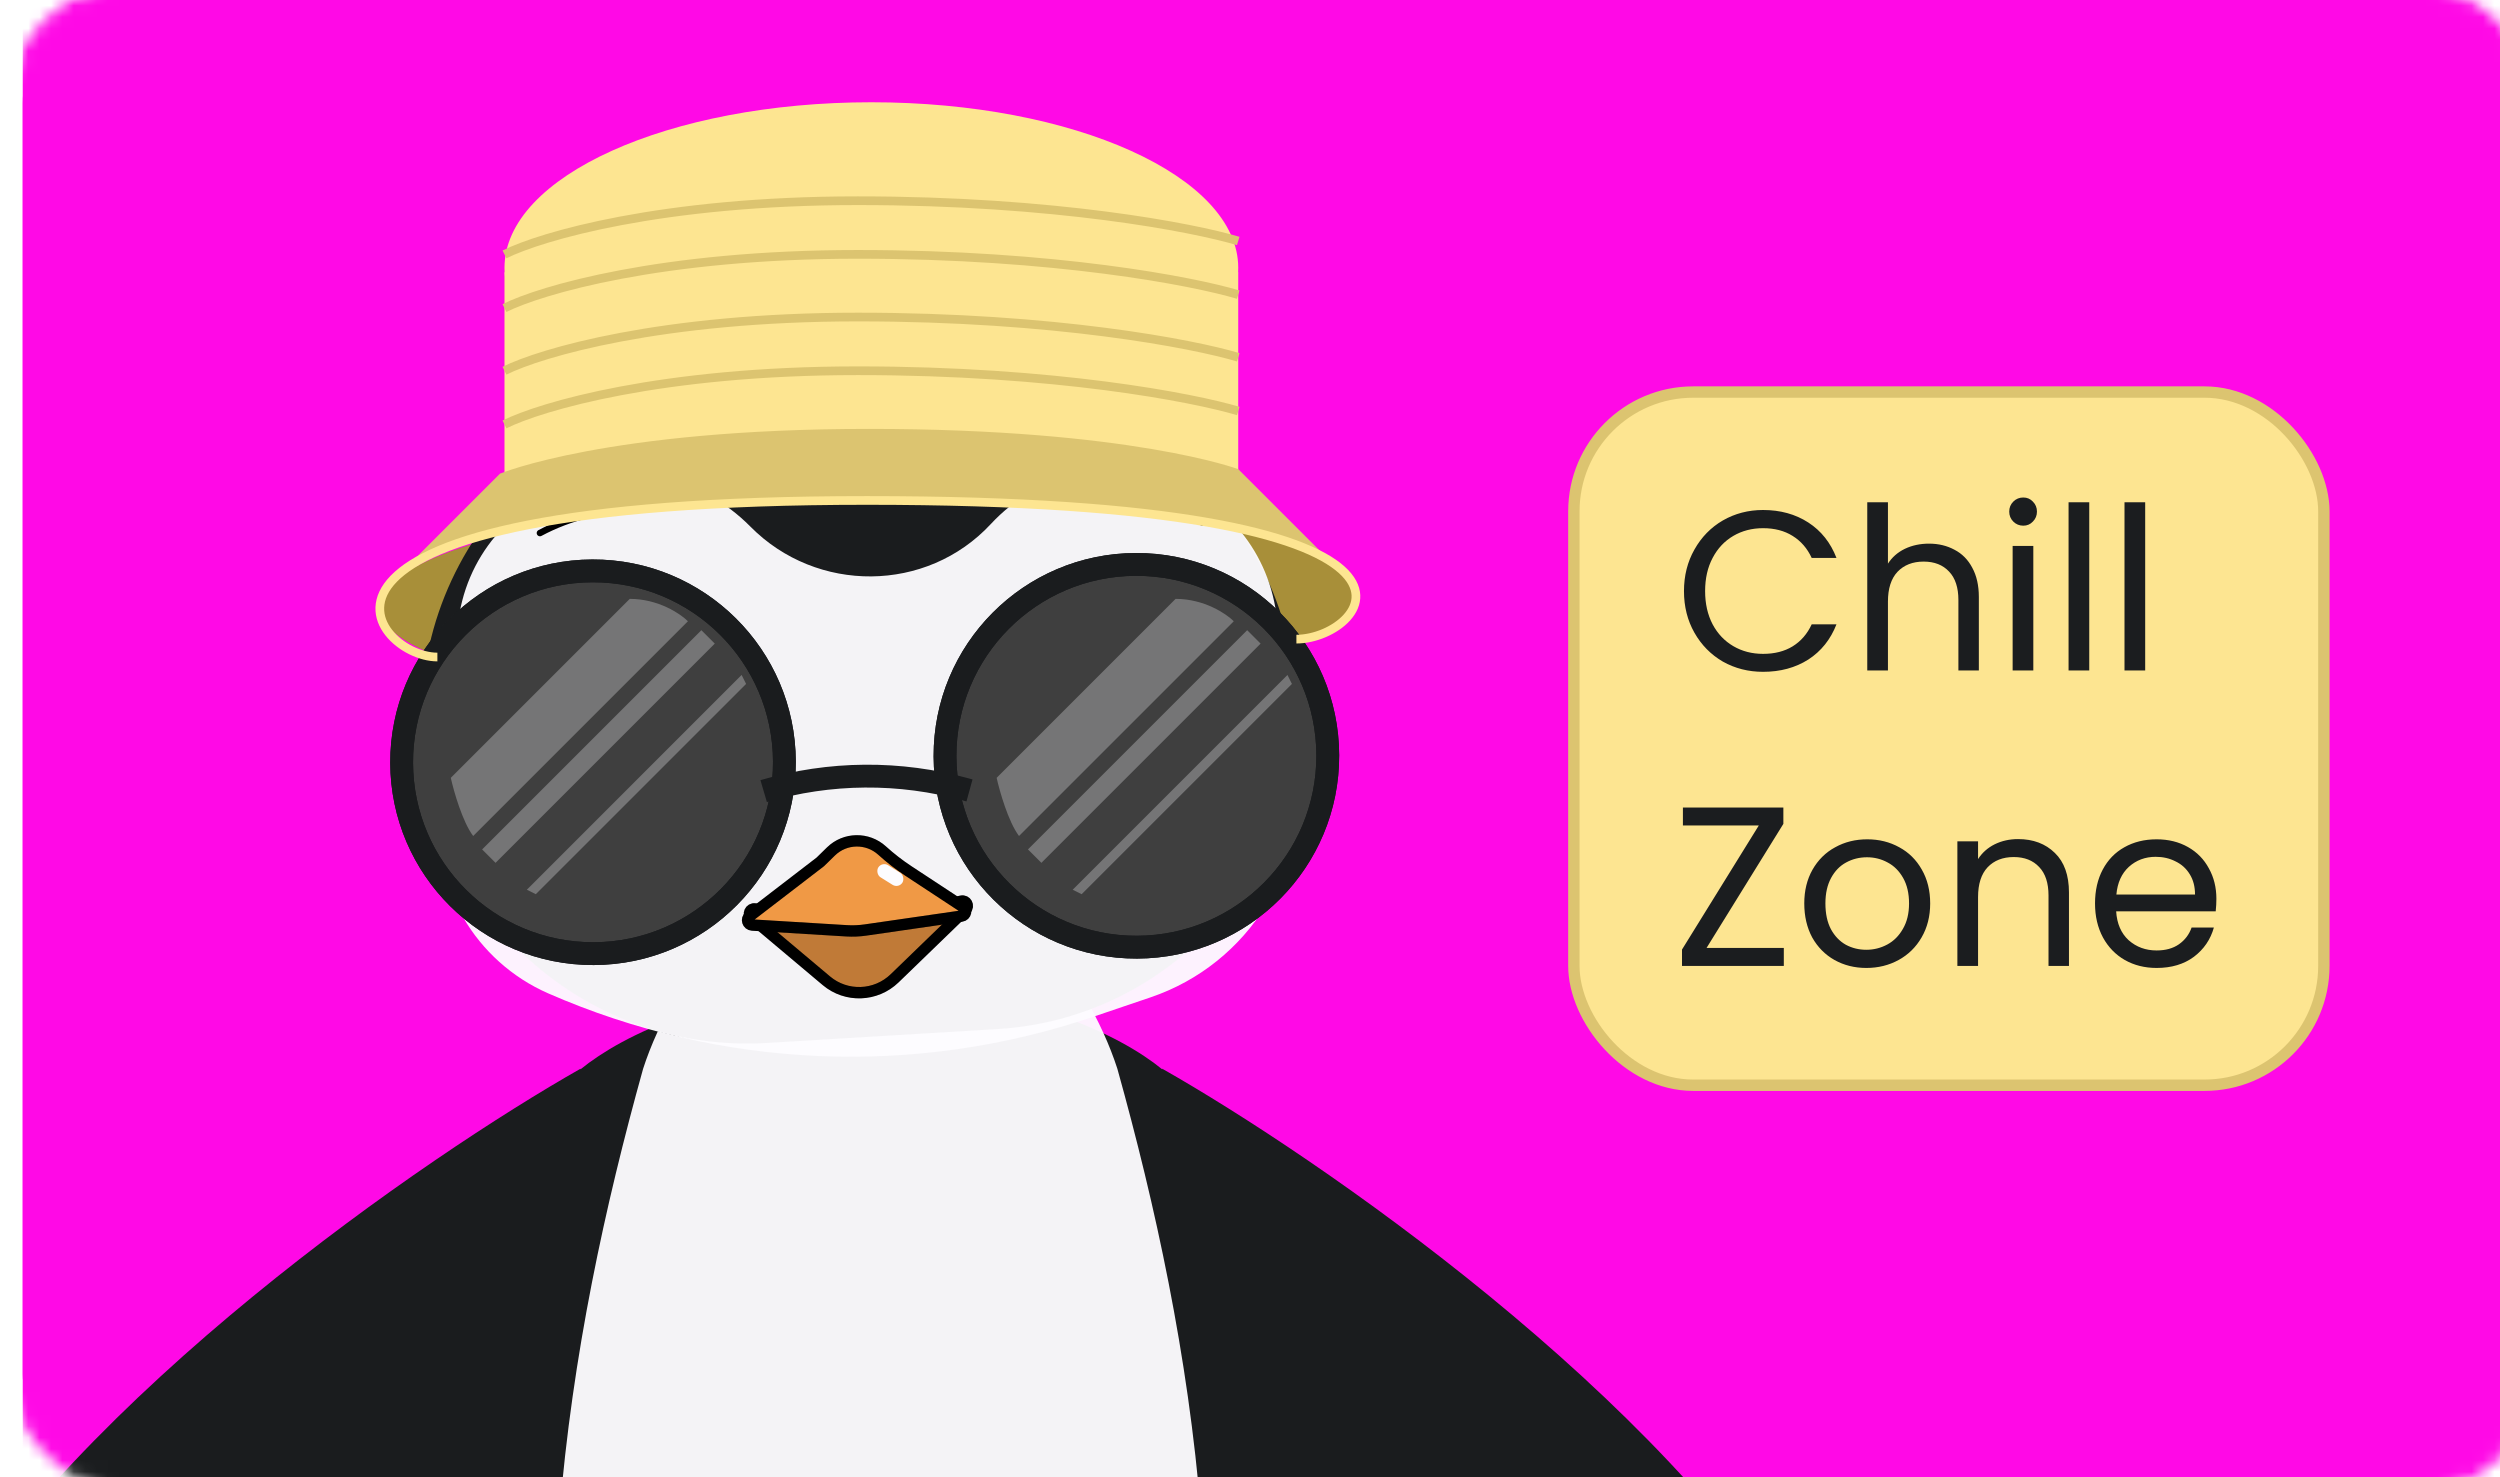 <svg width="220" height="130" viewBox="0 0 220 130" fill="none" xmlns="http://www.w3.org/2000/svg">
<mask id="mask0_88_5379" style="mask-type:alpha" maskUnits="userSpaceOnUse" x="0" y="-2" width="224" height="134">
<rect x="1.432" y="-0.568" width="221.135" height="131.135" rx="9.652" fill="url(#paint0_linear_88_5379)" stroke="black" stroke-width="1.135"/>
</mask>
<g mask="url(#mask0_88_5379)">
<rect x="2" width="220" height="130" fill="#FF09E6"/>
<rect x="2" width="220" height="130" rx="9.084" fill="#FF09E6"/>
<ellipse cx="76.285" cy="52.889" rx="42.915" ry="9.242" transform="rotate(-0.73 76.285 52.889)" fill="#A88F39"/>
<path fill-rule="evenodd" clip-rule="evenodd" d="M102.28 94.104C98.584 91.084 90.262 86.958 76.681 86.59V176.725H111.328L111.36 175.82C114.811 163.039 113.875 145.101 112.785 135.926L112.82 134.952L125.668 146.939C135.251 155.878 150.315 155.169 159.015 145.368C159.163 145.201 159.185 144.965 159.086 144.778C159.178 144.797 159.27 144.816 159.361 144.834C146.447 122.786 115.921 101.788 102.273 94.045L102.28 94.104ZM51.081 94.104C54.778 91.084 63.099 86.958 76.68 86.59V176.725H42.034L42.001 175.818C38.552 163.038 39.486 145.105 40.577 135.929L40.542 134.95L27.694 146.936C18.111 155.875 3.047 155.166 -5.653 145.365C-5.8 145.199 -5.823 144.964 -5.726 144.778C-5.818 144.797 -5.909 144.816 -6 144.834C6.914 122.786 37.44 101.788 51.089 94.045L51.081 94.104Z" fill="#1A1C1E"/>
<g filter="url(#filter0_i_88_5379)">
<path fill-rule="evenodd" clip-rule="evenodd" d="M97.945 94.434C95.314 86.278 87.116 74.887 77.079 76.967V187.795C88.706 189.835 99.785 187.909 102.172 177.901C109.486 147.232 104.639 118.45 97.945 94.434ZM56.211 94.434C58.842 86.277 67.041 74.886 77.079 76.967V187.795C65.452 189.835 54.372 187.909 51.985 177.901C44.67 147.232 49.518 118.45 56.211 94.434Z" fill="#FDFCFF" fill-opacity="0.96"/>
</g>
<g filter="url(#filter1_d_88_5379)">
<path d="M59.837 60.611C61.664 60.611 63.101 60.217 64.226 59.499C65.352 58.781 66.161 57.743 66.739 56.465C67.891 53.919 68.131 50.411 68.132 46.551C75.648 36.273 81.219 31.133 84.005 28.562L84.006 28.562L84.009 28.559C84.704 27.918 85.228 27.434 85.566 27.07C85.735 26.888 85.86 26.732 85.937 26.599C86.012 26.469 86.049 26.345 86.012 26.235C85.976 26.122 85.873 26.051 85.737 26.003C85.6 25.955 85.412 25.924 85.177 25.904C84.707 25.864 84.023 25.864 83.119 25.864H83.114C81.287 25.864 78.134 26.495 74.439 27.558C70.741 28.622 66.493 30.122 62.473 31.863C58.453 33.604 54.657 35.589 51.864 37.624C50.468 38.641 49.32 39.673 48.521 40.696C47.722 41.718 47.267 42.736 47.267 43.726C47.267 47.61 48.579 51.827 50.804 55.075C53.028 58.323 56.172 60.611 59.837 60.611Z" fill="#1A1C1E" stroke="black" stroke-width="0.143"/>
<path d="M75.886 60.611C77.713 60.611 79.15 60.217 80.275 59.499C81.401 58.781 82.21 57.743 82.788 56.465C83.94 53.919 84.18 50.411 84.181 46.551C91.697 36.273 97.268 31.133 100.054 28.562L100.055 28.562L100.058 28.559C100.753 27.918 101.277 27.434 101.615 27.07C101.784 26.888 101.909 26.732 101.985 26.599C102.061 26.469 102.097 26.345 102.061 26.235C102.024 26.122 101.921 26.051 101.786 26.003C101.649 25.955 101.461 25.924 101.226 25.904C100.756 25.864 100.072 25.864 99.167 25.864H99.163C97.335 25.864 94.183 26.495 90.488 27.558C86.79 28.622 82.542 30.122 78.522 31.863C74.501 33.604 70.705 35.589 67.913 37.624C66.517 38.641 65.369 39.673 64.57 40.696C63.771 41.718 63.315 42.736 63.315 43.726C63.315 47.61 64.628 51.827 66.853 55.075C69.077 58.323 72.221 60.611 75.886 60.611Z" fill="#1A1C1E" stroke="black" stroke-width="0.143"/>
<path d="M37.809 62.417C37.809 45.082 53.063 31.707 70.249 33.973L73.812 34.442C76.427 34.787 79.077 34.774 81.688 34.402L82.891 34.231C99.732 31.837 114.792 44.908 114.792 61.918V61.918C114.792 76.71 103.274 88.943 88.509 89.832L68.225 91.055C51.731 92.049 37.809 78.94 37.809 62.417V62.417Z" fill="#1A1C1E"/>
<g filter="url(#filter2_i_88_5379)">
<path d="M40.61 54.816C41.892 42.207 57.473 36.987 66.38 46.002V46.002C72.213 51.905 81.886 51.854 87.533 45.774V45.774C95.913 36.752 111.012 41.536 112.667 53.738L114.424 66.699C115.657 75.791 110.274 84.481 101.584 87.427L96.539 89.137C80.857 94.453 63.754 93.718 48.586 87.075V87.075C42.164 84.262 38.29 77.626 38.999 70.65L40.61 54.816Z" fill="#FDFCFF" fill-opacity="0.96"/>
</g>
<g filter="url(#filter3_d_88_5379)">
<ellipse cx="53.638" cy="63.935" rx="12.568" ry="14.18" fill="white"/>
<ellipse cx="53.638" cy="63.935" rx="12.568" ry="14.18" fill="white"/>
<ellipse cx="53.638" cy="63.935" rx="12.568" ry="14.18" fill="white"/>
<ellipse cx="53.888" cy="64.257" rx="11.387" ry="13.213" fill="white"/>
<ellipse cx="53.888" cy="64.257" rx="11.387" ry="13.213" fill="white"/>
<ellipse cx="53.888" cy="64.257" rx="11.387" ry="13.213" fill="#72CEBC"/>
</g>
<g filter="url(#filter4_d_88_5379)">
<ellipse cx="54.902" cy="63.928" rx="6.811" ry="7.903" fill="white"/>
<ellipse cx="54.902" cy="63.928" rx="6.811" ry="7.903" fill="white"/>
<ellipse cx="54.902" cy="63.928" rx="6.811" ry="7.903" fill="#907375"/>
<ellipse cx="54.902" cy="63.928" rx="6.811" ry="7.903" fill="black"/>
<ellipse cx="54.902" cy="63.928" rx="6.811" ry="7.903" fill="black" fill-opacity="0.2"/>
<ellipse cx="56.868" cy="60.037" rx="3.511" ry="4.012" fill="white"/>
<ellipse cx="56.868" cy="60.037" rx="3.511" ry="4.012" fill="white"/>
<ellipse cx="56.868" cy="60.037" rx="3.511" ry="4.012" fill="#907375"/>
<ellipse cx="56.868" cy="60.037" rx="3.511" ry="4.012" fill="#FDFCFF"/>
<ellipse cx="56.868" cy="60.037" rx="3.511" ry="4.012" fill="#FDFCFF"/>
</g>
<g filter="url(#filter5_d_88_5379)">
<ellipse cx="99.777" cy="63.935" rx="12.568" ry="14.18" fill="white"/>
<ellipse cx="99.777" cy="63.935" rx="12.568" ry="14.18" fill="white"/>
<ellipse cx="99.777" cy="63.935" rx="12.568" ry="14.18" fill="white"/>
<ellipse cx="100.027" cy="64.257" rx="11.387" ry="13.213" fill="white"/>
<ellipse cx="100.027" cy="64.257" rx="11.387" ry="13.213" fill="white"/>
<ellipse cx="100.027" cy="64.257" rx="11.387" ry="13.213" fill="#72CEBC"/>
</g>
<g filter="url(#filter6_d_88_5379)">
<ellipse cx="100.289" cy="63.426" rx="6.811" ry="7.903" fill="white"/>
<ellipse cx="100.289" cy="63.426" rx="6.811" ry="7.903" fill="white"/>
<ellipse cx="100.289" cy="63.426" rx="6.811" ry="7.903" fill="#907375"/>
<ellipse cx="100.289" cy="63.426" rx="6.811" ry="7.903" fill="black"/>
<ellipse cx="100.289" cy="63.426" rx="6.811" ry="7.903" fill="black" fill-opacity="0.2"/>
<ellipse cx="102.254" cy="59.534" rx="3.511" ry="4.012" fill="white"/>
<ellipse cx="102.254" cy="59.534" rx="3.511" ry="4.012" fill="white"/>
<ellipse cx="102.254" cy="59.534" rx="3.511" ry="4.012" fill="#907375"/>
<ellipse cx="102.254" cy="59.534" rx="3.511" ry="4.012" fill="#FDFCFF"/>
<ellipse cx="102.254" cy="59.534" rx="3.511" ry="4.012" fill="#FDFCFF"/>
</g>
<path d="M57.168 44.075L56.998 44.071C53.946 44.015 50.931 44.742 48.24 46.182V46.182" stroke="black" stroke-width="0.572" stroke-linecap="round"/>
<g filter="url(#filter7_d_88_5379)">
<path d="M111.992 67.914C111.339 73.458 106.975 77.835 101.432 78.502L101.055 78.548C95.171 79.256 89.692 75.44 88.317 69.675V69.675L90.41 70.052C96.854 71.212 103.49 70.65 109.648 68.423L112.033 67.56L111.992 67.914Z" fill="#C4C4C4"/>
</g>
<g filter="url(#filter8_d_88_5379)">
<path d="M41.256 70.147C41.908 75.692 46.273 80.068 51.815 80.736L52.193 80.781C58.076 81.49 63.556 77.673 64.931 71.909V71.909L62.838 72.285C56.394 73.445 49.757 72.883 43.6 70.656L41.214 69.793L41.256 70.147Z" fill="#C4C4C4"/>
</g>
<path d="M106.521 45.243L106.366 45.173C103.587 43.91 100.532 43.38 97.49 43.633V43.633" stroke="black" stroke-width="0.572" stroke-linecap="round"/>
<g filter="url(#filter9_d_88_5379)">
<path d="M73.448 85.44C75.205 86.918 77.798 86.824 79.452 85.224L85.721 79.158C86.034 78.856 85.751 78.334 85.327 78.432L78.023 80.124C77.043 80.351 76.031 80.394 75.037 80.251L67.165 79.116C66.738 79.054 66.496 79.592 66.826 79.87L73.448 85.44Z" fill="#F09945"/>
<path d="M73.448 85.44C75.205 86.918 77.798 86.824 79.452 85.224L85.721 79.158C86.034 78.856 85.751 78.334 85.327 78.432L78.023 80.124C77.043 80.351 76.031 80.394 75.037 80.251L67.165 79.116C66.738 79.054 66.496 79.592 66.826 79.87L73.448 85.44Z" fill="black" fill-opacity="0.2"/>
<path d="M73.448 85.44C75.205 86.918 77.798 86.824 79.452 85.224L85.721 79.158C86.034 78.856 85.751 78.334 85.327 78.432L78.023 80.124C77.043 80.351 76.031 80.394 75.037 80.251L67.165 79.116C66.738 79.054 66.496 79.592 66.826 79.87L73.448 85.44Z" stroke="black"/>
<path d="M73.448 85.44C75.205 86.918 77.798 86.824 79.452 85.224L85.721 79.158C86.034 78.856 85.751 78.334 85.327 78.432L78.023 80.124C77.043 80.351 76.031 80.394 75.037 80.251L67.165 79.116C66.738 79.054 66.496 79.592 66.826 79.87L73.448 85.44Z" stroke="black" stroke-opacity="0.2"/>
<path d="M73.85 74.06C75.089 72.847 77.061 72.812 78.348 73.981C79.076 74.643 79.855 75.247 80.676 75.787L85.511 78.966C85.841 79.183 85.728 79.693 85.338 79.749L76.879 80.974C76.332 81.053 75.778 81.076 75.226 81.042L66.915 80.536C66.518 80.512 66.363 80.009 66.678 79.767L72.915 74.975L73.85 74.06Z" fill="#F09945"/>
<path d="M73.85 74.06C75.089 72.847 77.061 72.812 78.348 73.981C79.076 74.643 79.855 75.247 80.676 75.787L85.511 78.966C85.841 79.183 85.728 79.693 85.338 79.749L76.879 80.974C76.332 81.053 75.778 81.076 75.226 81.042L66.915 80.536C66.518 80.512 66.363 80.009 66.678 79.767L72.915 74.975L73.85 74.06Z" stroke="black"/>
<path d="M73.85 74.06C75.089 72.847 77.061 72.812 78.348 73.981C79.076 74.643 79.855 75.247 80.676 75.787L85.511 78.966C85.841 79.183 85.728 79.693 85.338 79.749L76.879 80.974C76.332 81.053 75.778 81.076 75.226 81.042L66.915 80.536C66.518 80.512 66.363 80.009 66.678 79.767L72.915 74.975L73.85 74.06Z" stroke="black" stroke-opacity="0.2"/>
</g>
<rect x="78.345" y="75.082" width="2.508" height="1.254" rx="0.627" transform="rotate(32.025 78.345 75.082)" fill="#FDFCFF"/>
<g filter="url(#filter10_dii_88_5379)">
<path d="M101.069 82.483C110.37 82.453 117.885 74.888 117.854 65.587C117.824 56.286 110.259 48.771 100.958 48.801C91.657 48.832 84.142 56.396 84.172 65.697C84.203 74.998 91.767 82.514 101.069 82.483Z" fill="#3F3F3F"/>
<path d="M101.069 82.483C110.37 82.453 117.885 74.888 117.854 65.587C117.824 56.286 110.259 48.771 100.958 48.801C91.657 48.832 84.142 56.396 84.172 65.697C84.203 74.998 91.767 82.514 101.069 82.483Z" stroke="#1A1C1E" stroke-width="2.01"/>
<path d="M101.069 82.483C110.37 82.453 117.885 74.888 117.854 65.587C117.824 56.286 110.259 48.771 100.958 48.801C91.657 48.832 84.142 56.396 84.172 65.697C84.203 74.998 91.767 82.514 101.069 82.483Z" stroke="#1A1C1E" stroke-width="2.01"/>
<path d="M53.253 83.052C62.554 83.022 70.069 75.458 70.038 66.157C70.007 56.856 62.442 49.34 53.141 49.37C43.84 49.4 36.325 56.964 36.356 66.265C36.387 75.566 43.952 83.082 53.253 83.052Z" fill="#3F3F3F"/>
<path d="M53.253 83.052C62.554 83.022 70.069 75.458 70.038 66.157C70.007 56.856 62.442 49.34 53.141 49.37C43.84 49.4 36.325 56.964 36.356 66.265C36.387 75.566 43.952 83.082 53.253 83.052Z" stroke="#1A1C1E" stroke-width="2.01"/>
<path d="M53.253 83.052C62.554 83.022 70.069 75.458 70.038 66.157C70.007 56.856 62.442 49.34 53.141 49.37C43.84 49.4 36.325 56.964 36.356 66.265C36.387 75.566 43.952 83.082 53.253 83.052Z" stroke="#1A1C1E" stroke-width="2.01"/>
<path d="M68.213 68.749V68.749C74.025 67.039 80.2 66.991 86.038 68.611L86.326 68.69" stroke="#1A1C1E" stroke-width="2.01"/>
</g>
</g>
<path opacity="0.3" d="M39.67 68.45L55.419 52.701C57.939 52.701 59.881 54.014 60.537 54.67L41.639 73.568C40.694 72.308 39.933 69.631 39.67 68.45Z" fill="#F4F3F6"/>
<path opacity="0.3" d="M87.705 68.45L103.453 52.701C105.973 52.701 107.915 54.014 108.572 54.67L89.673 73.568C88.728 72.308 87.967 69.631 87.705 68.45Z" fill="#F4F3F6"/>
<path d="M42.427 74.749L61.719 55.457L62.9 56.638L43.608 75.93L42.427 74.749Z" fill="#757576"/>
<path d="M90.46 74.749L109.752 55.457L110.933 56.638L91.641 75.93L90.46 74.749Z" fill="#757576"/>
<path d="M46.364 78.296L65.262 59.397L65.656 60.185L47.151 78.689L46.364 78.296Z" fill="#757576"/>
<path d="M94.397 78.296L113.296 59.397L113.689 60.185L95.185 78.689L94.397 78.296Z" fill="#757576"/>
<path d="M44.395 23.962V42.073H108.964V23.962H44.395Z" fill="#FDE591"/>
<ellipse cx="76.68" cy="23.567" rx="32.285" ry="14.568" fill="#FDE591"/>
<path d="M44.002 41.68L35.34 50.342L38.096 48.767L42.821 47.192L49.12 45.617L57.388 44.83L64.869 44.042H73.924H81.405L88.492 44.436H94.004L100.303 45.224L105.815 46.011L111.721 47.192L115.264 48.373L117.233 49.554L108.965 41.286C108.965 41.286 99.516 37.743 76.483 37.743C53.451 37.743 44.002 41.68 44.002 41.68Z" fill="#DCC470"/>
<path d="M38.49 57.819C32.584 57.819 21.56 44.039 76.287 44.039C131.013 44.039 120.383 56.244 114.083 56.244" stroke="#FDE591" stroke-width="0.766"/>
<path d="M44.395 37.349C47.545 35.774 58.175 32.625 75.499 32.625C92.822 32.625 105.027 34.987 108.964 36.168" stroke="#DCC470" stroke-width="0.766"/>
<path d="M44.395 32.623C47.545 31.049 58.175 27.899 75.499 27.899C92.822 27.899 105.027 30.261 108.964 31.442" stroke="#DCC470" stroke-width="0.766"/>
<path d="M44.395 27.109C47.545 25.534 58.175 22.384 75.499 22.384C92.822 22.384 105.027 24.747 108.964 25.928" stroke="#DCC470" stroke-width="0.766"/>
<path d="M44.395 22.387C47.545 20.812 58.175 17.663 75.499 17.663C92.822 17.663 105.027 20.025 108.964 21.206" stroke="#DCC470" stroke-width="0.766"/>
</g>
<rect x="138.5" y="34.5" width="66" height="61" rx="10.5" fill="#FDE591"/>
<rect x="138.5" y="34.5" width="66" height="61" rx="10.5" stroke="#DCC470"/>
<path d="M148.19 52.02C148.19 50.66 148.497 49.44 149.11 48.36C149.723 47.267 150.557 46.413 151.61 45.8C152.677 45.187 153.857 44.88 155.15 44.88C156.67 44.88 157.997 45.247 159.13 45.98C160.263 46.713 161.09 47.753 161.61 49.1H159.43C159.043 48.26 158.483 47.613 157.75 47.16C157.03 46.707 156.163 46.48 155.15 46.48C154.177 46.48 153.303 46.707 152.53 47.16C151.757 47.613 151.15 48.26 150.71 49.1C150.27 49.927 150.05 50.9 150.05 52.02C150.05 53.127 150.27 54.1 150.71 54.94C151.15 55.767 151.757 56.407 152.53 56.86C153.303 57.313 154.177 57.54 155.15 57.54C156.163 57.54 157.03 57.32 157.75 56.88C158.483 56.427 159.043 55.78 159.43 54.94H161.61C161.09 56.273 160.263 57.307 159.13 58.04C157.997 58.76 156.67 59.12 155.15 59.12C153.857 59.12 152.677 58.82 151.61 58.22C150.557 57.607 149.723 56.76 149.11 55.68C148.497 54.6 148.19 53.38 148.19 52.02ZM169.759 47.84C170.586 47.84 171.333 48.02 171.999 48.38C172.666 48.727 173.186 49.253 173.559 49.96C173.946 50.667 174.139 51.527 174.139 52.54V59H172.339V52.8C172.339 51.707 172.066 50.873 171.519 50.3C170.973 49.713 170.226 49.42 169.279 49.42C168.319 49.42 167.553 49.72 166.979 50.32C166.419 50.92 166.139 51.793 166.139 52.94V59H164.319V44.2H166.139V49.6C166.499 49.04 166.993 48.607 167.619 48.3C168.259 47.993 168.973 47.84 169.759 47.84ZM178.052 46.26C177.706 46.26 177.412 46.14 177.172 45.9C176.932 45.66 176.812 45.367 176.812 45.02C176.812 44.673 176.932 44.38 177.172 44.14C177.412 43.9 177.706 43.78 178.052 43.78C178.386 43.78 178.666 43.9 178.892 44.14C179.132 44.38 179.252 44.673 179.252 45.02C179.252 45.367 179.132 45.66 178.892 45.9C178.666 46.14 178.386 46.26 178.052 46.26ZM178.932 48.04V59H177.112V48.04H178.932ZM183.854 44.2V59H182.034V44.2H183.854ZM188.776 44.2V59H186.956V44.2H188.776ZM150.176 83.42H156.976V85H148.016V83.56L154.776 72.64H148.096V71.06H156.936V72.5L150.176 83.42ZM164.236 85.18C163.209 85.18 162.276 84.947 161.436 84.48C160.609 84.013 159.956 83.353 159.476 82.5C159.009 81.633 158.776 80.633 158.776 79.5C158.776 78.38 159.016 77.393 159.496 76.54C159.989 75.673 160.656 75.013 161.496 74.56C162.336 74.093 163.276 73.86 164.316 73.86C165.356 73.86 166.296 74.093 167.136 74.56C167.976 75.013 168.636 75.667 169.116 76.52C169.609 77.373 169.856 78.367 169.856 79.5C169.856 80.633 169.603 81.633 169.096 82.5C168.603 83.353 167.929 84.013 167.076 84.48C166.223 84.947 165.276 85.18 164.236 85.18ZM164.236 83.58C164.889 83.58 165.503 83.427 166.076 83.12C166.649 82.813 167.109 82.353 167.456 81.74C167.816 81.127 167.996 80.38 167.996 79.5C167.996 78.62 167.823 77.873 167.476 77.26C167.129 76.647 166.676 76.193 166.116 75.9C165.556 75.593 164.949 75.44 164.296 75.44C163.629 75.44 163.016 75.593 162.456 75.9C161.909 76.193 161.469 76.647 161.136 77.26C160.803 77.873 160.636 78.62 160.636 79.5C160.636 80.393 160.796 81.147 161.116 81.76C161.449 82.373 161.889 82.833 162.436 83.14C162.983 83.433 163.583 83.58 164.236 83.58ZM177.589 73.84C178.922 73.84 180.002 74.247 180.829 75.06C181.656 75.86 182.069 77.02 182.069 78.54V85H180.269V78.8C180.269 77.707 179.996 76.873 179.449 76.3C178.902 75.713 178.156 75.42 177.209 75.42C176.249 75.42 175.482 75.72 174.909 76.32C174.349 76.92 174.069 77.793 174.069 78.94V85H172.249V74.04H174.069V75.6C174.429 75.04 174.916 74.607 175.529 74.3C176.156 73.993 176.842 73.84 177.589 73.84ZM195.042 79.1C195.042 79.447 195.022 79.813 194.982 80.2H186.222C186.289 81.28 186.655 82.127 187.322 82.74C188.002 83.34 188.822 83.64 189.782 83.64C190.569 83.64 191.222 83.46 191.742 83.1C192.275 82.727 192.649 82.233 192.862 81.62H194.822C194.529 82.673 193.942 83.533 193.062 84.2C192.182 84.853 191.089 85.18 189.782 85.18C188.742 85.18 187.809 84.947 186.982 84.48C186.169 84.013 185.529 83.353 185.062 82.5C184.595 81.633 184.362 80.633 184.362 79.5C184.362 78.367 184.589 77.373 185.042 76.52C185.495 75.667 186.129 75.013 186.942 74.56C187.769 74.093 188.715 73.86 189.782 73.86C190.822 73.86 191.742 74.087 192.542 74.54C193.342 74.993 193.955 75.62 194.382 76.42C194.822 77.207 195.042 78.1 195.042 79.1ZM193.162 78.72C193.162 78.027 193.009 77.433 192.702 76.94C192.395 76.433 191.975 76.053 191.442 75.8C190.922 75.533 190.342 75.4 189.702 75.4C188.782 75.4 187.995 75.693 187.342 76.28C186.702 76.867 186.335 77.68 186.242 78.72H193.162Z" fill="#1B1D1F"/>
<defs>
<filter id="filter0_i_88_5379" x="48.332" y="76.334" width="57.877" height="112.189" filterUnits="userSpaceOnUse" color-interpolation-filters="sRGB">
<feFlood flood-opacity="0" result="BackgroundImageFix"/>
<feBlend mode="normal" in="SourceGraphic" in2="BackgroundImageFix" result="shape"/>
<feColorMatrix in="SourceAlpha" type="matrix" values="0 0 0 0 0 0 0 0 0 0 0 0 0 0 0 0 0 0 127 0" result="hardAlpha"/>
<feOffset dx="0.383" dy="-0.383"/>
<feGaussianBlur stdDeviation="0.383"/>
<feComposite in2="hardAlpha" operator="arithmetic" k2="-1" k3="1"/>
<feColorMatrix type="matrix" values="0 0 0 0 0 0 0 0 0 0 0 0 0 0 0 0 0 0 0.25 0"/>
<feBlend mode="normal" in2="shape" result="effect1_innerShadow_88_5379"/>
</filter>
<filter id="filter1_d_88_5379" x="33.901" y="25.792" width="84.959" height="68.31" filterUnits="userSpaceOnUse" color-interpolation-filters="sRGB">
<feFlood flood-opacity="0" result="BackgroundImageFix"/>
<feColorMatrix in="SourceAlpha" type="matrix" values="0 0 0 0 0 0 0 0 0 0 0 0 0 0 0 0 0 0 127 0" result="hardAlpha"/>
<feOffset dx="-0.725" dy="0.725"/>
<feGaussianBlur stdDeviation="0.363"/>
<feComposite in2="hardAlpha" operator="out"/>
<feColorMatrix type="matrix" values="0 0 0 0 0 0 0 0 0 0 0 0 0 0 0 0 0 0 0.25 0"/>
<feBlend mode="normal" in2="BackgroundImageFix" result="effect1_dropShadow_88_5379"/>
<feBlend mode="normal" in="SourceGraphic" in2="effect1_dropShadow_88_5379" result="shape"/>
</filter>
<filter id="filter2_i_88_5379" x="38.916" y="40.716" width="76.066" height="51.936" filterUnits="userSpaceOnUse" color-interpolation-filters="sRGB">
<feFlood flood-opacity="0" result="BackgroundImageFix"/>
<feBlend mode="normal" in="SourceGraphic" in2="BackgroundImageFix" result="shape"/>
<feColorMatrix in="SourceAlpha" type="matrix" values="0 0 0 0 0 0 0 0 0 0 0 0 0 0 0 0 0 0 127 0" result="hardAlpha"/>
<feOffset dx="0.383" dy="-0.383"/>
<feGaussianBlur stdDeviation="0.383"/>
<feComposite in2="hardAlpha" operator="arithmetic" k2="-1" k3="1"/>
<feColorMatrix type="matrix" values="0 0 0 0 0 0 0 0 0 0 0 0 0 0 0 0 0 0 0.25 0"/>
<feBlend mode="normal" in2="shape" result="effect1_innerShadow_88_5379"/>
</filter>
<filter id="filter3_d_88_5379" x="40.927" y="49.684" width="25.423" height="28.645" filterUnits="userSpaceOnUse" color-interpolation-filters="sRGB">
<feFlood flood-opacity="0" result="BackgroundImageFix"/>
<feColorMatrix in="SourceAlpha" type="matrix" values="0 0 0 0 0 0 0 0 0 0 0 0 0 0 0 0 0 0 127 0" result="hardAlpha"/>
<feOffset dy="0.072"/>
<feGaussianBlur stdDeviation="0.072"/>
<feComposite in2="hardAlpha" operator="out"/>
<feColorMatrix type="matrix" values="0 0 0 0 0 0 0 0 0 0 0 0 0 0 0 0 0 0 0.25 0"/>
<feBlend mode="normal" in2="BackgroundImageFix" result="effect1_dropShadow_88_5379"/>
<feBlend mode="normal" in="SourceGraphic" in2="effect1_dropShadow_88_5379" result="shape"/>
</filter>
<filter id="filter4_d_88_5379" x="47.948" y="55.953" width="13.908" height="16.093" filterUnits="userSpaceOnUse" color-interpolation-filters="sRGB">
<feFlood flood-opacity="0" result="BackgroundImageFix"/>
<feColorMatrix in="SourceAlpha" type="matrix" values="0 0 0 0 0 0 0 0 0 0 0 0 0 0 0 0 0 0 127 0" result="hardAlpha"/>
<feOffset dy="0.072"/>
<feGaussianBlur stdDeviation="0.072"/>
<feComposite in2="hardAlpha" operator="out"/>
<feColorMatrix type="matrix" values="0 0 0 0 0 0 0 0 0 0 0 0 0 0 0 0 0 0 0.25 0"/>
<feBlend mode="normal" in2="BackgroundImageFix" result="effect1_dropShadow_88_5379"/>
<feBlend mode="normal" in="SourceGraphic" in2="effect1_dropShadow_88_5379" result="shape"/>
</filter>
<filter id="filter5_d_88_5379" x="87.066" y="49.684" width="25.423" height="28.645" filterUnits="userSpaceOnUse" color-interpolation-filters="sRGB">
<feFlood flood-opacity="0" result="BackgroundImageFix"/>
<feColorMatrix in="SourceAlpha" type="matrix" values="0 0 0 0 0 0 0 0 0 0 0 0 0 0 0 0 0 0 127 0" result="hardAlpha"/>
<feOffset dy="0.072"/>
<feGaussianBlur stdDeviation="0.072"/>
<feComposite in2="hardAlpha" operator="out"/>
<feColorMatrix type="matrix" values="0 0 0 0 0 0 0 0 0 0 0 0 0 0 0 0 0 0 0.25 0"/>
<feBlend mode="normal" in2="BackgroundImageFix" result="effect1_dropShadow_88_5379"/>
<feBlend mode="normal" in="SourceGraphic" in2="effect1_dropShadow_88_5379" result="shape"/>
</filter>
<filter id="filter6_d_88_5379" x="93.335" y="55.451" width="13.908" height="16.093" filterUnits="userSpaceOnUse" color-interpolation-filters="sRGB">
<feFlood flood-opacity="0" result="BackgroundImageFix"/>
<feColorMatrix in="SourceAlpha" type="matrix" values="0 0 0 0 0 0 0 0 0 0 0 0 0 0 0 0 0 0 127 0" result="hardAlpha"/>
<feOffset dy="0.072"/>
<feGaussianBlur stdDeviation="0.072"/>
<feComposite in2="hardAlpha" operator="out"/>
<feColorMatrix type="matrix" values="0 0 0 0 0 0 0 0 0 0 0 0 0 0 0 0 0 0 0.25 0"/>
<feBlend mode="normal" in2="BackgroundImageFix" result="effect1_dropShadow_88_5379"/>
<feBlend mode="normal" in="SourceGraphic" in2="effect1_dropShadow_88_5379" result="shape"/>
</filter>
<filter id="filter7_d_88_5379" x="88.031" y="67.417" width="24.289" height="11.644" filterUnits="userSpaceOnUse" color-interpolation-filters="sRGB">
<feFlood flood-opacity="0" result="BackgroundImageFix"/>
<feColorMatrix in="SourceAlpha" type="matrix" values="0 0 0 0 0 0 0 0 0 0 0 0 0 0 0 0 0 0 127 0" result="hardAlpha"/>
<feOffset dy="0.143"/>
<feGaussianBlur stdDeviation="0.143"/>
<feComposite in2="hardAlpha" operator="out"/>
<feColorMatrix type="matrix" values="0 0 0 0 0 0 0 0 0 0 0 0 0 0 0 0 0 0 0.25 0"/>
<feBlend mode="normal" in2="BackgroundImageFix" result="effect1_dropShadow_88_5379"/>
<feBlend mode="normal" in="SourceGraphic" in2="effect1_dropShadow_88_5379" result="shape"/>
</filter>
<filter id="filter8_d_88_5379" x="40.928" y="69.65" width="24.289" height="11.644" filterUnits="userSpaceOnUse" color-interpolation-filters="sRGB">
<feFlood flood-opacity="0" result="BackgroundImageFix"/>
<feColorMatrix in="SourceAlpha" type="matrix" values="0 0 0 0 0 0 0 0 0 0 0 0 0 0 0 0 0 0 127 0" result="hardAlpha"/>
<feOffset dy="0.143"/>
<feGaussianBlur stdDeviation="0.143"/>
<feComposite in2="hardAlpha" operator="out"/>
<feColorMatrix type="matrix" values="0 0 0 0 0 0 0 0 0 0 0 0 0 0 0 0 0 0 0.25 0"/>
<feBlend mode="normal" in2="BackgroundImageFix" result="effect1_dropShadow_88_5379"/>
<feBlend mode="normal" in="SourceGraphic" in2="effect1_dropShadow_88_5379" result="shape"/>
</filter>
<filter id="filter9_d_88_5379" x="66.224" y="72.984" width="19.916" height="13.935" filterUnits="userSpaceOnUse" color-interpolation-filters="sRGB">
<feFlood flood-opacity="0" result="BackgroundImageFix"/>
<feColorMatrix in="SourceAlpha" type="matrix" values="0 0 0 0 0 0 0 0 0 0 0 0 0 0 0 0 0 0 127 0" result="hardAlpha"/>
<feOffset dy="0.143"/>
<feGaussianBlur stdDeviation="0.143"/>
<feComposite in2="hardAlpha" operator="out"/>
<feColorMatrix type="matrix" values="0 0 0 0 0 0 0 0 0 0 0 0 0 0 0 0 0 0 0.25 0"/>
<feBlend mode="normal" in2="BackgroundImageFix" result="effect1_dropShadow_88_5379"/>
<feBlend mode="normal" in="SourceGraphic" in2="effect1_dropShadow_88_5379" result="shape"/>
</filter>
<filter id="filter10_dii_88_5379" x="35.065" y="47.51" width="84.081" height="36.976" filterUnits="userSpaceOnUse" color-interpolation-filters="sRGB">
<feFlood flood-opacity="0" result="BackgroundImageFix"/>
<feColorMatrix in="SourceAlpha" type="matrix" values="0 0 0 0 0 0 0 0 0 0 0 0 0 0 0 0 0 0 127 0" result="hardAlpha"/>
<feOffset dy="0.143"/>
<feGaussianBlur stdDeviation="0.143"/>
<feComposite in2="hardAlpha" operator="out"/>
<feColorMatrix type="matrix" values="0 0 0 0 0 0 0 0 0 0 0 0 0 0 0 0 0 0 0.25 0"/>
<feBlend mode="normal" in2="BackgroundImageFix" result="effect1_dropShadow_88_5379"/>
<feBlend mode="normal" in="SourceGraphic" in2="effect1_dropShadow_88_5379" result="shape"/>
<feColorMatrix in="SourceAlpha" type="matrix" values="0 0 0 0 0 0 0 0 0 0 0 0 0 0 0 0 0 0 127 0" result="hardAlpha"/>
<feOffset dy="0.286"/>
<feGaussianBlur stdDeviation="0.143"/>
<feComposite in2="hardAlpha" operator="arithmetic" k2="-1" k3="1"/>
<feColorMatrix type="matrix" values="0 0 0 0 0.992 0 0 0 0 0.988 0 0 0 0 1 0 0 0 1 0"/>
<feBlend mode="normal" in2="shape" result="effect2_innerShadow_88_5379"/>
<feColorMatrix in="SourceAlpha" type="matrix" values="0 0 0 0 0 0 0 0 0 0 0 0 0 0 0 0 0 0 127 0" result="hardAlpha"/>
<feOffset dx="-0.286" dy="-0.286"/>
<feGaussianBlur stdDeviation="0.286"/>
<feComposite in2="hardAlpha" operator="arithmetic" k2="-1" k3="1"/>
<feColorMatrix type="matrix" values="0 0 0 0 0 0 0 0 0 0 0 0 0 0 0 0 0 0 0.25 0"/>
<feBlend mode="normal" in2="effect2_innerShadow_88_5379" result="effect3_innerShadow_88_5379"/>
</filter>
<linearGradient id="paint0_linear_88_5379" x1="112" y1="0" x2="112" y2="130" gradientUnits="userSpaceOnUse">
<stop stop-color="#8A02DD"/>
<stop offset="1" stop-color="#FF2222"/>
</linearGradient>
</defs>
</svg>
